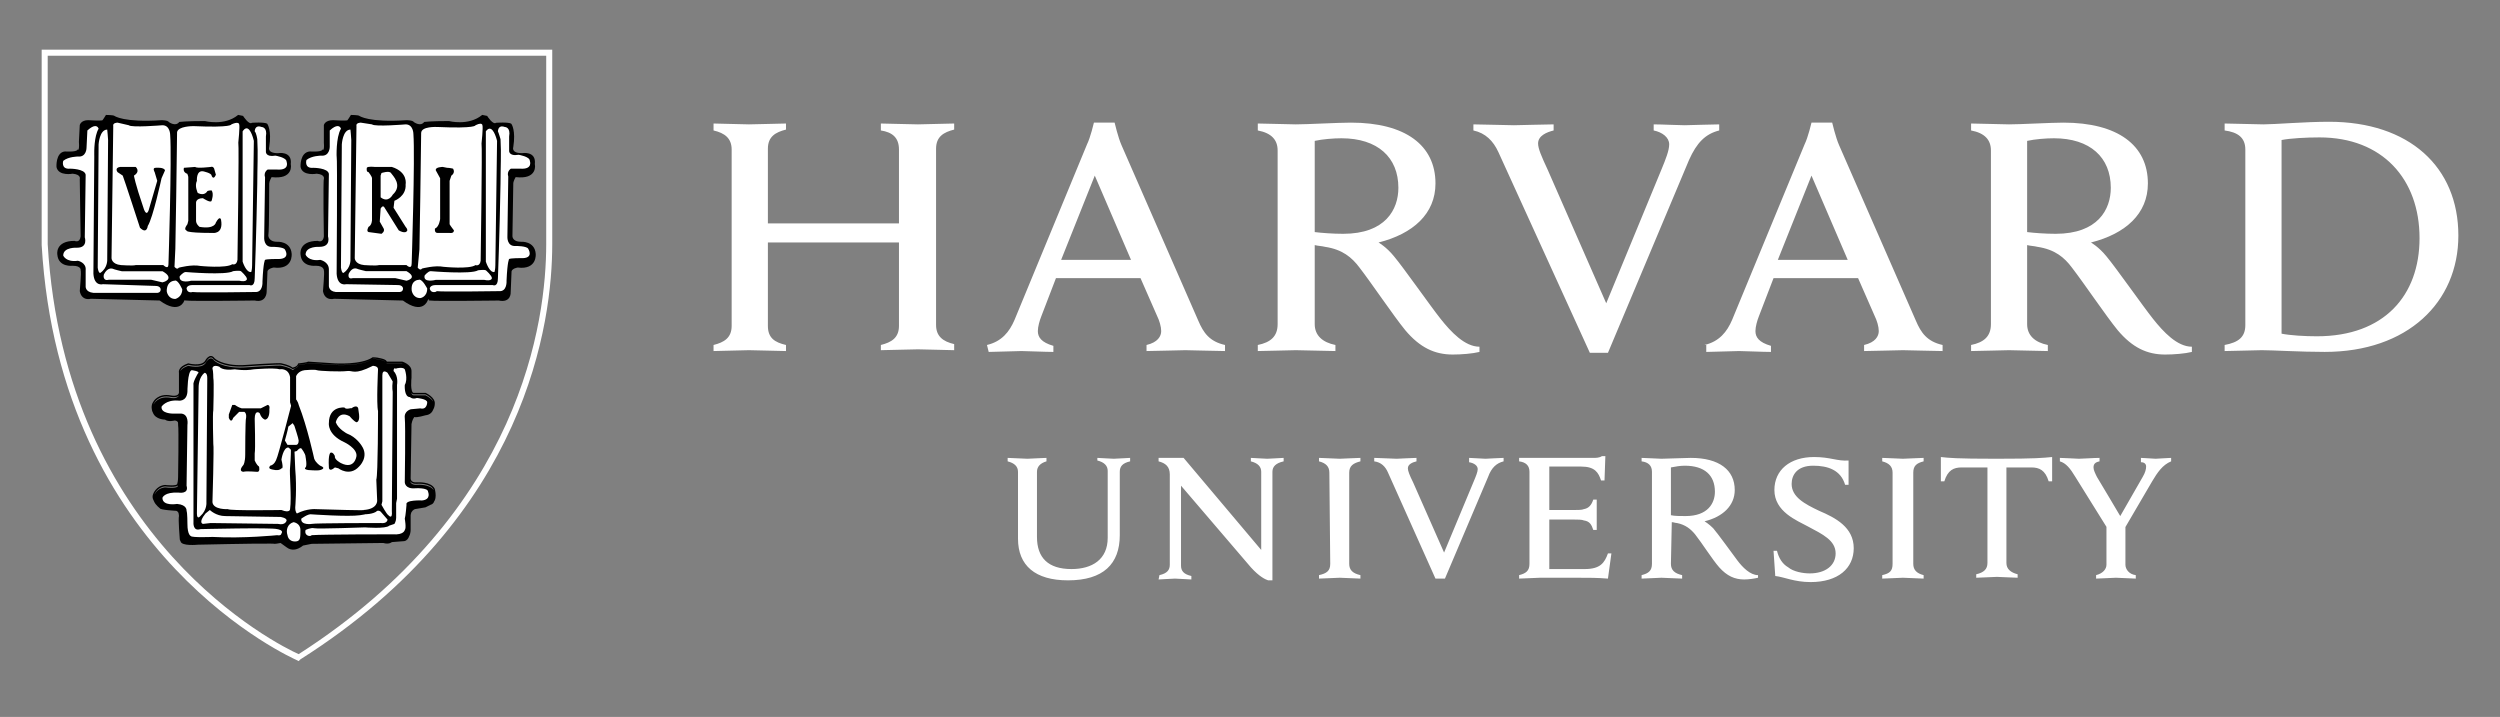 <svg width="136" height="39" viewBox="0 0 136 39" fill="none" xmlns="http://www.w3.org/2000/svg">
<rect x="0" y="0" width="136" height="39" fill="#808080" stroke="none"/>
<g clip-path="url(#clip0_29_432)">
<path d="M55.379 25.665C55.379 25.381 55.191 25.192 54.816 25.098V24.909C55.004 24.909 55.708 24.956 55.895 24.956C56.036 24.956 56.74 24.909 56.928 24.909V25.098C56.599 25.193 56.411 25.382 56.411 25.665V29.209C56.411 30.343 57.021 30.957 58.288 30.957C59.414 30.957 60.259 30.437 60.259 29.256V25.618C60.259 25.334 60.071 25.145 59.696 25.051V24.909C59.837 24.909 60.4 24.956 60.587 24.956C60.775 24.956 61.338 24.909 61.479 24.909V25.098C61.056 25.193 60.916 25.382 60.916 25.665V29.114C60.916 30.673 60.024 31.571 58.1 31.571C56.318 31.571 55.379 30.768 55.379 29.303L55.379 25.665ZM63.074 31.287C63.496 31.193 63.637 31.004 63.637 30.72V25.807C63.637 25.382 63.402 25.193 63.027 25.098V24.909H64.388L68.61 29.917V25.665C68.61 25.381 68.423 25.192 68.047 25.098V24.909C68.188 24.909 68.751 24.956 68.939 24.956C69.126 24.956 69.689 24.909 69.83 24.909V25.098C69.408 25.192 69.22 25.381 69.22 25.665V31.571H68.986C68.845 31.523 68.516 31.382 68.047 30.862L64.247 26.421V30.767C64.247 31.051 64.388 31.24 64.81 31.334V31.523C64.669 31.523 64.106 31.476 63.918 31.476C63.731 31.476 63.168 31.523 63.027 31.523L63.074 31.287ZM96.48 29.964H96.668C96.761 30.342 96.949 30.673 97.278 30.862C97.559 31.098 98.075 31.193 98.451 31.193C99.295 31.193 99.858 30.768 99.858 30.106C99.858 29.397 99.154 29.067 98.357 28.642C97.747 28.311 96.527 27.838 96.527 26.657C96.527 25.57 97.371 24.862 98.685 24.862C99.577 24.862 99.952 25.098 100.562 25.051V26.374H100.374C100.14 25.57 99.436 25.334 98.638 25.334C97.747 25.334 97.465 25.854 97.465 26.326C97.465 27.035 98.169 27.413 98.967 27.791C99.858 28.169 100.843 28.689 100.843 29.823C100.843 30.909 99.999 31.665 98.497 31.665C97.606 31.665 97.043 31.382 96.574 31.335L96.48 29.964ZM114.638 28.736L112.902 25.948C112.62 25.476 112.385 25.192 112.057 25.098V24.909C112.292 24.909 112.948 24.956 113.089 24.956C113.277 24.956 113.934 24.909 114.215 24.909V25.098C113.981 25.145 113.887 25.24 113.887 25.429C113.887 25.57 113.981 25.759 114.075 25.948C114.168 26.09 115.341 28.075 115.341 28.075L116.561 25.948C116.702 25.712 116.749 25.523 116.749 25.381C116.749 25.24 116.655 25.145 116.467 25.145V24.909C116.655 24.909 117.124 24.956 117.265 24.956C117.406 24.956 117.922 24.909 118.11 24.909V25.098C117.64 25.287 117.359 25.712 117.077 26.185L115.529 28.831M115.623 28.5V30.72C115.623 30.957 115.811 31.24 116.186 31.287V31.476C115.998 31.476 115.294 31.429 115.107 31.429C114.919 31.429 114.262 31.476 114.028 31.476V31.287C114.403 31.193 114.591 30.957 114.591 30.72V28.594M82.64 24.909H86.675C86.816 24.909 87.003 24.909 87.144 24.814H87.332L87.285 26.137H87.097C86.956 25.712 86.769 25.381 86.018 25.381H84.282V27.744H85.643C85.83 27.744 86.065 27.744 86.159 27.697C86.44 27.649 86.581 27.46 86.675 27.177H86.862V28.83H86.675C86.581 28.547 86.487 28.358 86.159 28.311C86.065 28.264 85.83 28.264 85.643 28.264H84.282V30.957H86.206C87.05 30.957 87.285 30.626 87.472 30.106H87.66L87.472 31.476C86.862 31.429 86.487 31.429 85.783 31.429H83.766C83.578 31.429 82.874 31.476 82.64 31.476V31.287C83.015 31.193 83.203 31.051 83.203 30.673V25.665C83.203 25.334 83.015 25.145 82.64 25.098L82.64 24.909ZM72.317 25.712C72.317 25.381 72.13 25.192 71.754 25.098V24.909C71.989 24.909 72.646 24.956 72.881 24.956C73.068 24.956 73.772 24.909 74.007 24.909V25.098C73.631 25.192 73.397 25.334 73.397 25.712V30.673C73.397 31.004 73.584 31.193 74.007 31.287V31.476C73.772 31.476 73.115 31.429 72.881 31.429C72.693 31.429 71.989 31.476 71.754 31.476V31.287C72.177 31.193 72.365 31.051 72.365 30.673L72.317 25.712ZM102.956 25.712C102.956 25.381 102.768 25.192 102.393 25.098V24.909C102.628 24.909 103.331 24.956 103.519 24.956C103.707 24.956 104.411 24.909 104.645 24.909V25.098C104.27 25.192 104.082 25.334 104.082 25.712V30.673C104.082 31.004 104.27 31.193 104.645 31.287V31.476C104.411 31.476 103.754 31.429 103.519 31.429C103.331 31.429 102.628 31.476 102.393 31.476V31.287C102.815 31.193 102.956 31.051 102.956 30.673V25.712ZM108.586 24.956C106.381 24.956 106.006 24.909 105.583 24.862V26.185H105.771C105.959 25.57 106.287 25.429 106.709 25.429H108.117V30.626C108.117 30.956 107.929 31.145 107.507 31.24V31.429C107.742 31.429 108.445 31.382 108.633 31.382C108.821 31.382 109.525 31.429 109.759 31.429V31.24C109.384 31.145 109.149 30.956 109.149 30.626V25.429H110.51C110.932 25.429 111.261 25.57 111.448 26.185H111.636V24.862C111.12 24.909 110.792 24.956 108.586 24.956ZM90.898 30.673C90.898 31.004 91.085 31.193 91.508 31.287V31.476C91.273 31.476 90.569 31.429 90.382 31.429C90.194 31.429 89.537 31.476 89.303 31.476V31.287C89.678 31.193 89.866 31.051 89.866 30.673V25.665C89.866 25.334 89.678 25.145 89.303 25.098V24.909C89.537 24.909 90.194 24.956 90.382 24.956C90.71 24.956 91.602 24.909 91.977 24.909C93.525 24.909 94.37 25.57 94.37 26.657C94.37 27.508 93.713 28.122 92.728 28.358C92.728 28.358 92.962 28.5 93.197 28.736C93.478 29.067 94.229 30.106 94.511 30.484C94.792 30.862 95.214 31.287 95.637 31.287V31.429C95.449 31.476 95.121 31.523 94.886 31.523C94.37 31.523 93.948 31.334 93.525 30.862C93.15 30.437 92.587 29.539 92.212 29.067C91.977 28.783 91.695 28.547 91.226 28.452C91.132 28.452 91.039 28.405 90.945 28.405L90.898 30.673ZM90.898 28.027C91.085 28.074 91.414 28.074 91.695 28.074C92.915 28.074 93.291 27.366 93.291 26.751C93.291 25.854 92.728 25.334 91.649 25.334C91.414 25.334 91.132 25.381 90.898 25.428V28.027ZM75.509 25.712C75.368 25.381 75.133 25.145 74.758 25.098V24.909C74.993 24.909 75.79 24.956 75.978 24.956C76.118 24.956 76.822 24.909 77.057 24.909V25.098C76.869 25.145 76.588 25.239 76.588 25.476C76.588 25.617 76.681 25.854 76.869 26.232L78.558 30.059L80.153 26.232C80.294 25.901 80.388 25.665 80.388 25.523C80.388 25.334 80.2 25.192 79.919 25.145V24.909C80.107 24.909 80.623 24.956 80.81 24.956C80.951 24.956 81.561 24.909 81.796 24.909V25.098C81.42 25.192 81.139 25.428 80.951 25.948L78.605 31.476H78.089L75.509 25.712ZM81.514 8.278C81.233 7.664 80.81 7.238 80.153 7.097V6.766C80.576 6.766 82.03 6.813 82.359 6.813C82.64 6.813 84.048 6.766 84.517 6.766V7.097C84.141 7.191 83.672 7.38 83.672 7.805C83.672 8.089 83.86 8.514 84.189 9.223L87.379 16.499L90.382 9.223C90.617 8.656 90.804 8.183 90.804 7.853C90.804 7.475 90.429 7.191 89.96 7.097V6.766C90.382 6.766 91.32 6.813 91.649 6.813C91.93 6.813 93.056 6.766 93.525 6.766V7.097C92.775 7.286 92.306 7.758 91.883 8.703L87.473 19.192H86.488L81.514 8.278ZM38.817 18.767C39.38 18.625 39.802 18.389 39.802 17.727V8.136C39.802 7.522 39.427 7.238 38.817 7.097V6.719C39.098 6.719 40.412 6.766 40.741 6.766C41.116 6.766 42.477 6.719 42.758 6.719V7.049C42.195 7.191 41.773 7.427 41.773 8.089V12.152H48.904V8.136C48.904 7.475 48.529 7.191 47.919 7.097V6.719C48.201 6.719 49.561 6.766 49.937 6.766C50.265 6.766 51.579 6.719 51.907 6.719V7.049C51.344 7.191 50.922 7.427 50.922 8.089V17.68C50.922 18.294 51.297 18.578 51.907 18.719V19.05C51.626 19.05 50.265 19.003 49.937 19.003C49.561 19.003 48.248 19.05 47.919 19.05V18.767C48.482 18.625 48.904 18.389 48.904 17.727V13.191H41.773V17.727C41.773 18.389 42.148 18.625 42.758 18.767V19.097C42.477 19.097 41.069 19.05 40.741 19.05C40.412 19.05 39.145 19.097 38.817 19.097V18.767ZM121.02 18.767C121.771 18.625 122.146 18.341 122.146 17.68V8.136C122.146 7.475 121.724 7.191 121.02 7.097V6.719C121.442 6.719 122.756 6.766 123.131 6.766C123.741 6.766 125.383 6.624 126.697 6.624C131.061 6.624 133.735 9.081 133.735 12.813C133.735 16.451 130.967 19.144 126.462 19.144C125.149 19.144 123.647 19.05 123.037 19.05C122.662 19.05 121.442 19.097 121.02 19.097V18.767ZM124.117 18.152C124.586 18.247 125.383 18.294 126.04 18.294C129.7 18.294 131.623 16.074 131.623 12.955C131.623 9.742 129.606 7.475 126.181 7.475C125.477 7.475 124.586 7.522 124.117 7.617V18.152ZM71.521 17.633C71.521 18.247 71.943 18.625 72.647 18.767V19.097C72.225 19.097 70.911 19.05 70.489 19.05C70.16 19.05 68.846 19.097 68.424 19.097V18.767C69.128 18.625 69.503 18.294 69.503 17.633V8.183C69.503 7.616 69.175 7.238 68.424 7.097V6.719C68.846 6.719 70.113 6.766 70.489 6.766C71.099 6.766 72.788 6.671 73.492 6.671C76.447 6.671 78.09 7.9 78.09 9.979C78.09 11.632 76.87 12.719 74.993 13.192C74.993 13.192 75.415 13.428 75.837 13.948C76.354 14.562 77.808 16.641 78.371 17.349C78.934 18.058 79.685 18.861 80.483 18.861V19.145C80.107 19.239 79.497 19.287 79.028 19.287C78.043 19.287 77.245 18.909 76.447 17.964C75.791 17.16 74.618 15.412 73.961 14.562C73.538 13.995 73.022 13.57 72.084 13.428C71.896 13.381 71.709 13.381 71.521 13.333L71.521 17.633ZM71.521 12.625C71.896 12.672 72.506 12.719 73.069 12.719C75.368 12.719 76.072 11.396 76.072 10.215C76.072 8.561 74.946 7.522 72.975 7.522C72.553 7.522 71.943 7.569 71.521 7.664V12.625ZM110.276 17.633C110.276 18.247 110.699 18.625 111.402 18.767V19.097C110.98 19.097 109.666 19.05 109.291 19.05C108.963 19.05 107.649 19.097 107.227 19.097V18.767C107.93 18.625 108.306 18.294 108.306 17.633V8.183C108.306 7.616 107.977 7.238 107.227 7.097V6.719C107.649 6.719 108.916 6.766 109.291 6.766C109.901 6.766 111.59 6.671 112.247 6.671C115.203 6.671 116.845 7.9 116.845 9.979C116.845 11.632 115.625 12.719 113.748 13.192C113.748 13.192 114.171 13.428 114.593 13.948C115.109 14.562 116.563 16.641 117.127 17.349C117.69 18.058 118.44 18.861 119.238 18.861V19.145C118.863 19.239 118.253 19.287 117.783 19.287C116.798 19.287 116.001 18.909 115.203 17.964C114.546 17.16 113.373 15.412 112.716 14.562C112.294 13.995 111.778 13.57 110.839 13.428C110.652 13.381 110.464 13.381 110.276 13.333L110.276 17.633ZM110.276 12.625C110.652 12.672 111.262 12.719 111.825 12.719C114.124 12.719 114.827 11.396 114.827 10.215C114.827 8.561 113.701 7.522 111.731 7.522C111.308 7.522 110.699 7.569 110.276 7.664V12.625ZM53.691 18.767C54.489 18.578 54.911 18.058 55.193 17.396L59.134 7.853C59.322 7.475 59.509 6.671 59.509 6.671H60.635C60.635 6.671 60.823 7.475 61.011 7.9L65.186 17.444C65.468 18.105 65.796 18.578 66.641 18.767V19.097C66.172 19.097 64.811 19.05 64.483 19.05C64.154 19.05 62.841 19.097 62.371 19.097V18.767C62.981 18.625 63.169 18.294 63.169 18.011C63.169 17.774 63.075 17.444 62.934 17.16L62.043 15.129H57.445L56.647 17.207C56.553 17.444 56.459 17.774 56.459 18.011C56.459 18.341 56.647 18.625 57.304 18.814V19.145C56.882 19.145 55.803 19.097 55.568 19.097L53.785 19.145L53.691 18.767ZM61.527 14.136L59.556 9.553L57.726 14.136H61.527ZM92.727 18.767C93.525 18.578 93.947 18.058 94.229 17.396L98.17 7.853C98.358 7.475 98.545 6.671 98.545 6.671H99.671C99.671 6.671 99.859 7.475 100.047 7.9L104.223 17.444C104.504 18.105 104.833 18.578 105.677 18.767V19.097C105.208 19.097 103.847 19.05 103.519 19.05C103.19 19.05 101.877 19.097 101.407 19.097V18.767C102.017 18.625 102.205 18.294 102.205 18.011C102.205 17.774 102.111 17.444 101.97 17.16L101.079 15.129H96.481L95.683 17.207C95.589 17.444 95.496 17.774 95.496 18.011C95.496 18.341 95.683 18.625 96.34 18.814V19.145C95.918 19.145 94.839 19.097 94.604 19.097L92.821 19.145V18.767H92.727ZM100.516 14.136L98.545 9.553L96.715 14.136H100.516Z" fill="white"/>
<path d="M11.479 19.365C11.411 19.362 11.351 19.397 11.303 19.439C11.209 19.521 11.153 19.634 11.15 19.64C11.045 19.788 10.825 19.825 10.624 19.819C10.425 19.814 10.252 19.768 10.252 19.768L10.242 19.765L10.23 19.768C9.943 19.865 9.815 19.988 9.762 20.094C9.736 20.147 9.729 20.195 9.729 20.23C9.729 20.257 9.733 20.269 9.735 20.277V21.359C9.724 21.419 9.697 21.456 9.659 21.481C9.62 21.507 9.568 21.521 9.517 21.526C9.413 21.537 9.312 21.515 9.312 21.515H9.311C8.951 21.443 8.703 21.528 8.549 21.634C8.397 21.737 8.337 21.858 8.334 21.862C8.18 22.073 8.282 22.368 8.282 22.368V22.37C8.292 22.397 8.304 22.422 8.317 22.446C8.317 22.446 8.319 22.451 8.319 22.451C8.46 22.829 8.976 22.828 8.976 22.828C9.164 22.97 9.492 22.876 9.492 22.876C9.588 22.876 9.644 22.916 9.679 22.967C9.696 23.037 9.688 23.106 9.688 23.106L9.687 23.115L9.689 23.122C9.692 23.134 9.699 23.2 9.702 23.29C9.705 23.38 9.706 23.498 9.707 23.635C9.709 23.909 9.708 24.258 9.705 24.6C9.699 25.285 9.688 25.947 9.688 25.947C9.688 26.178 9.643 26.313 9.643 26.313L9.641 26.319V26.325C9.641 26.336 9.637 26.342 9.625 26.353C9.612 26.363 9.59 26.374 9.56 26.382C9.5 26.398 9.414 26.404 9.328 26.404C9.155 26.404 8.981 26.381 8.981 26.381L8.976 26.38L8.971 26.381C8.483 26.43 8.331 26.872 8.33 26.877V26.878C8.291 26.969 8.294 27.062 8.321 27.146C8.334 27.188 8.353 27.228 8.375 27.266C8.462 27.481 8.695 27.648 8.695 27.648C8.695 27.743 9.586 27.789 9.586 27.789C9.64 27.803 9.677 27.841 9.704 27.887C9.707 27.896 9.71 27.904 9.713 27.912C9.735 27.995 9.735 28.073 9.735 28.073C9.728 28.098 9.725 28.126 9.724 28.167C9.722 28.213 9.721 28.269 9.722 28.333C9.724 28.46 9.731 28.616 9.74 28.767C9.758 29.068 9.781 29.352 9.781 29.352L9.782 29.354V29.355C9.787 29.385 9.802 29.412 9.82 29.435C9.82 29.435 9.821 29.443 9.821 29.443C9.868 29.727 10.759 29.632 10.759 29.632C10.759 29.632 13.884 29.559 14.728 29.573C14.849 29.575 14.923 29.579 14.934 29.585C15.028 29.585 15.263 29.538 15.263 29.538L15.591 29.774C15.723 29.878 15.86 29.907 15.985 29.899C16.011 29.898 16.036 29.894 16.06 29.89C16.3 29.846 16.483 29.679 16.483 29.679L16.952 29.585C17.046 29.585 20.847 29.538 20.847 29.538C21.175 29.633 21.316 29.49 21.316 29.49L21.925 29.443C21.949 29.443 21.971 29.441 21.991 29.438C22.14 29.41 22.217 29.29 22.257 29.173C22.269 29.149 22.282 29.126 22.29 29.102C22.34 28.965 22.339 28.829 22.339 28.829V28.03C22.346 27.967 22.361 27.918 22.377 27.873C22.463 27.721 22.582 27.695 22.582 27.695L23.145 27.6L23.427 27.459C23.536 27.432 23.593 27.355 23.625 27.263C23.634 27.25 23.642 27.238 23.649 27.224C23.688 27.14 23.7 27.044 23.7 26.951C23.7 26.767 23.651 26.598 23.651 26.598L23.65 26.594L23.649 26.59C23.546 26.384 23.309 26.299 23.105 26.263C22.9 26.227 22.72 26.239 22.72 26.239H22.719C22.493 26.262 22.408 26.197 22.369 26.133C22.33 26.069 22.339 26 22.339 26V25.997L22.386 23.069C22.405 22.959 22.436 22.872 22.468 22.8C22.505 22.73 22.536 22.687 22.536 22.687C22.676 22.734 23.145 22.592 23.145 22.592C23.415 22.565 23.527 22.398 23.576 22.261C23.58 22.253 23.587 22.245 23.59 22.237C23.652 22.106 23.652 21.985 23.652 21.982C23.677 21.797 23.549 21.644 23.422 21.54C23.294 21.436 23.161 21.376 23.161 21.376L23.153 21.372H22.494C22.476 21.368 22.461 21.358 22.446 21.338C22.43 21.317 22.415 21.285 22.404 21.247C22.381 21.171 22.371 21.068 22.368 20.967C22.362 20.764 22.385 20.565 22.385 20.565L22.386 20.563V20.183C22.386 19.999 22.256 19.87 22.133 19.79C22.011 19.709 21.89 19.673 21.89 19.673L21.884 19.672H21.047C21.029 19.64 21.008 19.609 20.976 19.588C20.934 19.561 20.886 19.541 20.84 19.526C20.748 19.495 20.663 19.483 20.663 19.483C20.511 19.435 20.283 19.435 20.283 19.435H20.271L20.261 19.442C19.969 19.645 19.457 19.731 19.02 19.76C18.582 19.789 18.221 19.767 18.221 19.767L16.75 19.671L16.737 19.683C16.741 19.678 16.732 19.686 16.717 19.691C16.701 19.696 16.68 19.702 16.655 19.708C16.606 19.718 16.544 19.728 16.483 19.737C16.361 19.755 16.244 19.767 16.244 19.767L16.22 19.768L16.212 19.793C16.171 19.915 16.049 19.957 16.049 19.957L15.919 20.001C15.834 19.928 15.7 19.872 15.573 19.833C15.439 19.792 15.328 19.77 15.323 19.768C15.322 19.768 15.321 19.767 15.32 19.767C15.316 19.765 15.311 19.764 15.307 19.763C15.299 19.761 15.292 19.76 15.283 19.759C15.263 19.757 15.239 19.757 15.208 19.756C15.148 19.756 15.065 19.758 14.966 19.761C14.77 19.768 14.513 19.78 14.258 19.795C13.748 19.825 13.244 19.861 13.243 19.861C12.662 19.884 12.269 19.79 12.022 19.692C11.775 19.593 11.677 19.494 11.677 19.494C11.616 19.409 11.547 19.368 11.479 19.365ZM11.477 19.443C11.518 19.445 11.565 19.468 11.62 19.544L11.621 19.546L11.623 19.549C11.623 19.549 11.736 19.662 11.994 19.764C12.251 19.866 12.655 19.962 13.246 19.938H13.249C13.249 19.938 13.753 19.902 14.263 19.873C14.518 19.858 14.774 19.845 14.969 19.839C15.067 19.835 15.15 19.834 15.208 19.834C15.238 19.834 15.261 19.835 15.276 19.837C15.283 19.837 15.287 19.838 15.29 19.839L15.292 19.84L15.303 19.843C15.303 19.843 15.419 19.866 15.552 19.907C15.685 19.948 15.835 20.01 15.894 20.068L15.91 20.085L16.073 20.031C16.073 20.031 16.174 19.971 16.241 19.869C16.189 19.997 16.061 20.041 16.061 20.041L15.92 20.136C15.78 19.994 15.31 19.9 15.31 19.9C15.263 19.852 13.245 19.994 13.245 19.994C12.072 20.041 11.65 19.616 11.65 19.616C11.415 19.286 11.181 19.758 11.181 19.758C10.946 20.088 10.242 19.9 10.242 19.9C9.983 19.987 9.867 20.093 9.813 20.184C9.816 20.167 9.822 20.149 9.832 20.129C9.873 20.047 9.982 19.937 10.251 19.845C10.266 19.849 10.423 19.891 10.624 19.897C10.834 19.903 11.083 19.869 11.213 19.686L11.215 19.684L11.217 19.681C11.217 19.681 11.274 19.567 11.353 19.497C11.393 19.462 11.436 19.441 11.477 19.443ZM20.294 19.514C20.311 19.514 20.523 19.517 20.647 19.558L20.651 19.559L20.654 19.56C20.654 19.56 20.733 19.571 20.818 19.6C20.86 19.614 20.903 19.631 20.936 19.653C20.941 19.656 20.944 19.661 20.949 19.664C20.836 19.594 20.659 19.568 20.659 19.568C20.518 19.521 20.283 19.521 20.283 19.521C19.673 19.946 18.219 19.852 18.219 19.852L16.764 19.757C16.718 19.804 16.265 19.851 16.254 19.852C16.256 19.848 16.259 19.846 16.26 19.842C16.267 19.842 16.375 19.831 16.495 19.814C16.557 19.805 16.621 19.795 16.673 19.783C16.699 19.777 16.722 19.771 16.741 19.765C16.752 19.761 16.761 19.755 16.77 19.75L18.217 19.843C18.217 19.843 18.583 19.867 19.026 19.838C19.463 19.808 19.976 19.73 20.294 19.514ZM21.029 19.749H21.872C21.875 19.75 21.942 19.776 22.02 19.817C21.941 19.777 21.879 19.757 21.879 19.757H21.034C21.033 19.755 21.03 19.752 21.029 19.749ZM22.035 19.825C22.056 19.836 22.072 19.841 22.093 19.855C22.099 19.859 22.104 19.864 22.11 19.868C22.084 19.852 22.059 19.837 22.035 19.825ZM22.37 21.358C22.375 21.366 22.379 21.376 22.386 21.384C22.41 21.416 22.442 21.441 22.482 21.449L22.485 21.45H23.136C23.142 21.452 23.258 21.507 23.374 21.601C23.456 21.667 23.527 21.75 23.559 21.842C23.475 21.706 23.32 21.602 23.226 21.548C23.178 21.52 23.145 21.506 23.145 21.506H22.489C22.432 21.494 22.394 21.437 22.37 21.358ZM9.75 21.502C9.633 21.726 9.304 21.647 9.304 21.647C8.6 21.506 8.366 21.979 8.366 21.979C8.359 21.987 8.356 21.996 8.35 22.005C8.361 21.971 8.375 21.937 8.398 21.907L8.402 21.901C8.402 21.901 8.455 21.792 8.594 21.697C8.733 21.602 8.955 21.522 9.297 21.591C9.297 21.591 9.407 21.616 9.526 21.603C9.586 21.597 9.649 21.582 9.703 21.546C9.721 21.534 9.736 21.518 9.75 21.502ZM22.31 26.179C22.366 26.266 22.49 26.34 22.727 26.317C22.727 26.317 22.899 26.305 23.093 26.34C23.287 26.374 23.494 26.454 23.58 26.625C23.58 26.626 23.585 26.649 23.587 26.657C23.367 26.33 22.724 26.372 22.724 26.372C22.417 26.403 22.332 26.273 22.31 26.179ZM9.685 26.401C9.684 26.404 9.68 26.419 9.68 26.419C9.68 26.443 9.669 26.463 9.65 26.478C9.63 26.494 9.603 26.505 9.57 26.514C9.372 26.567 8.976 26.514 8.976 26.514C8.636 26.548 8.47 26.779 8.403 26.904C8.403 26.904 8.534 26.505 8.98 26.459C8.988 26.46 9.154 26.482 9.329 26.482C9.419 26.482 9.508 26.476 9.58 26.457C9.616 26.447 9.649 26.434 9.674 26.413C9.678 26.41 9.681 26.405 9.685 26.401ZM12.953 6.25L12.94 6.262C12.207 6.862 11.143 6.585 11.143 6.585L11.139 6.585H11.134C10.101 6.585 9.768 6.632 9.768 6.632L9.753 6.634L9.744 6.645C9.637 6.775 9.506 6.773 9.391 6.74C9.279 6.707 9.194 6.644 9.19 6.641C9.169 6.61 9.135 6.592 9.098 6.579C9.056 6.564 9.009 6.556 8.963 6.55C8.872 6.537 8.788 6.537 8.788 6.537H8.786L8.786 6.538C7.756 6.608 7.114 6.549 6.731 6.473C6.54 6.435 6.413 6.393 6.335 6.36C6.257 6.328 6.23 6.308 6.23 6.308L6.234 6.312C6.219 6.297 6.205 6.292 6.188 6.287C6.17 6.281 6.15 6.277 6.128 6.274C6.084 6.267 6.032 6.263 5.981 6.26C5.88 6.254 5.785 6.253 5.785 6.253H5.761L5.75 6.275C5.71 6.357 5.583 6.529 5.574 6.542C5.568 6.544 5.555 6.548 5.532 6.551C5.506 6.553 5.471 6.556 5.433 6.557C5.355 6.559 5.258 6.558 5.165 6.555C4.978 6.549 4.803 6.538 4.803 6.538L4.801 6.537H4.8C4.604 6.537 4.487 6.6 4.421 6.667C4.355 6.733 4.34 6.804 4.34 6.804L4.339 6.807L4.293 7.711V7.713C4.316 7.994 4.288 8.107 4.269 8.138C4.259 8.153 4.259 8.15 4.259 8.15L4.227 8.129L4.205 8.161C4.192 8.179 4.146 8.204 4.079 8.219C4.012 8.234 3.93 8.241 3.849 8.244C3.687 8.25 3.537 8.239 3.537 8.239L3.533 8.238L3.529 8.239C3.402 8.251 3.306 8.314 3.24 8.398C3.173 8.482 3.133 8.586 3.109 8.687C3.06 8.889 3.073 9.083 3.073 9.083V9.088C3.098 9.216 3.171 9.306 3.262 9.363C3.352 9.421 3.461 9.449 3.564 9.461C3.765 9.485 3.941 9.451 3.952 9.449H3.953C4.202 9.472 4.293 9.55 4.326 9.613C4.36 9.675 4.341 9.73 4.341 9.73L4.339 9.735V9.742C4.339 9.84 4.351 10.616 4.363 11.372C4.375 12.126 4.386 12.85 4.386 12.855C4.375 12.956 4.348 13.02 4.316 13.059C4.285 13.098 4.249 13.116 4.212 13.123C4.138 13.138 4.064 13.108 4.064 13.108L4.057 13.104H4.05C3.525 13.104 3.284 13.289 3.183 13.479C3.083 13.668 3.12 13.856 3.12 13.857C3.146 14.2 3.361 14.359 3.563 14.42C3.766 14.482 3.96 14.457 3.96 14.457L3.955 14.458C4.206 14.458 4.309 14.525 4.353 14.584C4.397 14.642 4.387 14.696 4.387 14.696L4.385 14.708L4.391 14.72C4.389 14.717 4.396 14.744 4.398 14.78C4.4 14.816 4.401 14.864 4.4 14.919C4.398 15.028 4.39 15.167 4.381 15.303C4.364 15.573 4.34 15.833 4.34 15.833V15.838L4.341 15.843C4.39 16.115 4.546 16.226 4.687 16.259C4.817 16.288 4.924 16.258 4.94 16.253H4.942L8.687 16.348C9.222 16.74 9.567 16.752 9.774 16.644C9.972 16.542 10.024 16.358 10.031 16.337L10.096 16.347C10.138 16.354 10.22 16.358 10.34 16.361C10.46 16.364 10.615 16.366 10.794 16.367C11.152 16.37 11.604 16.368 12.05 16.366C12.495 16.363 12.936 16.358 13.27 16.355C13.603 16.351 13.831 16.348 13.853 16.348H13.856C14.01 16.383 14.13 16.375 14.222 16.339C14.317 16.302 14.381 16.238 14.422 16.17C14.505 16.036 14.505 15.888 14.505 15.886V15.884L14.551 14.758C14.57 14.684 14.65 14.63 14.733 14.597C14.813 14.565 14.885 14.554 14.89 14.553C15.411 14.623 15.667 14.438 15.778 14.231C15.89 14.025 15.866 13.804 15.866 13.802V13.801C15.841 13.457 15.638 13.288 15.448 13.213C15.257 13.139 15.074 13.153 15.074 13.153L15.076 13.152C14.828 13.152 14.714 13.065 14.656 12.98C14.598 12.896 14.598 12.815 14.598 12.814V12.813C14.611 12.731 14.619 12.527 14.626 12.251C14.632 11.972 14.636 11.626 14.639 11.29C14.645 10.616 14.646 9.978 14.646 9.978C14.646 9.92 14.678 9.827 14.713 9.752C14.743 9.687 14.765 9.649 14.772 9.637C15.061 9.666 15.282 9.649 15.437 9.593C15.598 9.535 15.698 9.44 15.755 9.341C15.868 9.146 15.817 8.939 15.816 8.934C15.838 8.757 15.811 8.623 15.749 8.529C15.686 8.434 15.592 8.381 15.498 8.352C15.316 8.297 15.135 8.331 15.123 8.333C14.802 8.333 14.692 8.243 14.653 8.165C14.614 8.086 14.643 8.007 14.643 8.007L14.644 8.003L14.645 7.999C14.716 7.546 14.693 7.234 14.65 7.034C14.608 6.834 14.544 6.742 14.544 6.742L14.54 6.737L14.534 6.732C14.486 6.7 14.417 6.688 14.333 6.679C14.25 6.669 14.153 6.667 14.061 6.667C13.878 6.667 13.713 6.679 13.713 6.679L13.701 6.679L13.693 6.686C13.659 6.711 13.623 6.708 13.573 6.683C13.523 6.658 13.466 6.609 13.415 6.555C13.313 6.446 13.232 6.319 13.232 6.319L13.223 6.305L12.953 6.25ZM26.232 6.25L26.218 6.262C25.486 6.862 24.422 6.585 24.422 6.585L24.417 6.585H24.412C23.425 6.585 23.093 6.632 23.093 6.632L23.078 6.634L23.069 6.645C22.962 6.775 22.831 6.773 22.716 6.74C22.606 6.708 22.522 6.647 22.516 6.642C22.495 6.61 22.46 6.592 22.423 6.579C22.382 6.564 22.334 6.556 22.288 6.55C22.197 6.537 22.113 6.537 22.113 6.537H22.112L22.111 6.538C21.081 6.608 20.439 6.549 20.056 6.473C19.865 6.435 19.738 6.393 19.66 6.36C19.582 6.328 19.555 6.308 19.555 6.308L19.559 6.312C19.545 6.297 19.529 6.292 19.512 6.287C19.494 6.281 19.475 6.277 19.453 6.274C19.409 6.267 19.356 6.263 19.306 6.26C19.204 6.254 19.11 6.253 19.11 6.253H19.087L19.076 6.275C19.035 6.357 18.907 6.531 18.898 6.543C18.892 6.545 18.879 6.548 18.857 6.551C18.83 6.553 18.797 6.556 18.758 6.557C18.68 6.559 18.584 6.558 18.49 6.555C18.303 6.549 18.127 6.538 18.127 6.538L18.126 6.537H18.125C17.907 6.537 17.779 6.599 17.706 6.665C17.634 6.731 17.618 6.804 17.618 6.804V7.76C17.641 8.017 17.612 8.119 17.595 8.142C17.586 8.154 17.587 8.15 17.586 8.15C17.584 8.15 17.583 8.15 17.583 8.15L17.552 8.129L17.53 8.161C17.517 8.179 17.471 8.204 17.404 8.219C17.338 8.234 17.254 8.241 17.173 8.244C17.012 8.25 16.861 8.238 16.861 8.238L16.858 8.238L16.854 8.238C16.716 8.251 16.612 8.312 16.538 8.396C16.464 8.48 16.42 8.585 16.392 8.686C16.338 8.888 16.35 9.083 16.35 9.083V9.085L16.351 9.087C16.377 9.216 16.449 9.306 16.54 9.363C16.631 9.421 16.738 9.449 16.841 9.461C17.042 9.485 17.22 9.451 17.23 9.449H17.231C17.481 9.472 17.57 9.55 17.604 9.613C17.637 9.675 17.619 9.73 17.619 9.73L17.619 9.731V9.732C17.61 9.768 17.607 9.829 17.604 9.928C17.601 10.027 17.599 10.158 17.598 10.308C17.595 10.61 17.596 10.994 17.599 11.372C17.605 12.126 17.617 12.85 17.618 12.855C17.607 12.956 17.579 13.02 17.547 13.059C17.515 13.098 17.48 13.115 17.443 13.123C17.369 13.138 17.296 13.108 17.296 13.108L17.289 13.104H17.28C16.756 13.104 16.514 13.289 16.413 13.479C16.313 13.668 16.351 13.855 16.351 13.857C16.377 14.2 16.592 14.358 16.794 14.42C16.997 14.482 17.192 14.457 17.192 14.457L17.187 14.458C17.414 14.458 17.517 14.524 17.567 14.585C17.618 14.646 17.618 14.703 17.618 14.703V14.712L17.621 14.72C17.62 14.717 17.627 14.744 17.629 14.78C17.63 14.816 17.631 14.864 17.63 14.918C17.627 15.028 17.62 15.167 17.611 15.302C17.594 15.573 17.571 15.833 17.571 15.833L17.57 15.838L17.571 15.843C17.62 16.115 17.777 16.226 17.917 16.258C18.047 16.288 18.154 16.259 18.171 16.254H18.173L21.918 16.349C22.453 16.741 22.797 16.752 23.004 16.645C23.203 16.541 23.268 16.345 23.273 16.327L23.274 16.326C23.291 16.293 23.327 16.278 23.345 16.278C23.354 16.278 23.353 16.279 23.351 16.277C23.35 16.274 23.353 16.276 23.345 16.293L23.322 16.34L23.373 16.348C23.415 16.355 23.497 16.358 23.617 16.362C23.737 16.365 23.893 16.367 24.072 16.368C24.43 16.371 24.881 16.369 25.327 16.366C25.773 16.363 26.212 16.359 26.547 16.355C26.881 16.352 27.113 16.349 27.133 16.349C27.298 16.383 27.424 16.375 27.519 16.339C27.616 16.302 27.679 16.237 27.718 16.169C27.796 16.032 27.781 15.88 27.781 15.88L27.782 15.886L27.829 14.758C27.848 14.684 27.927 14.63 28.009 14.596C28.09 14.564 28.164 14.555 28.168 14.554C28.689 14.623 28.944 14.437 29.056 14.231C29.168 14.024 29.142 13.805 29.142 13.803V13.801C29.117 13.457 28.916 13.287 28.725 13.213C28.534 13.139 28.35 13.152 28.35 13.152L28.354 13.151C28.081 13.151 27.969 13.063 27.918 12.981C27.866 12.898 27.877 12.817 27.877 12.817V12.813C27.877 12.534 27.923 9.979 27.923 9.979V9.978C27.923 9.92 27.956 9.826 27.99 9.752C28.02 9.686 28.044 9.648 28.051 9.636C28.34 9.666 28.56 9.649 28.715 9.593C28.876 9.535 28.976 9.44 29.033 9.341C29.146 9.145 29.096 8.939 29.094 8.934C29.116 8.757 29.088 8.622 29.026 8.529C28.963 8.433 28.869 8.38 28.775 8.352C28.593 8.297 28.411 8.331 28.401 8.332C28.079 8.332 27.97 8.243 27.931 8.165C27.892 8.086 27.921 8.007 27.921 8.007L27.923 7.999C27.994 7.546 27.971 7.234 27.929 7.034C27.887 6.834 27.822 6.742 27.822 6.742L27.818 6.737L27.812 6.732C27.764 6.7 27.695 6.688 27.612 6.679C27.528 6.669 27.431 6.667 27.339 6.667C27.156 6.667 26.99 6.679 26.99 6.679L26.979 6.679L26.97 6.686C26.936 6.711 26.901 6.708 26.851 6.683C26.801 6.658 26.744 6.609 26.692 6.555C26.59 6.446 26.51 6.319 26.51 6.319L26.501 6.305L26.232 6.25Z" fill="black"/>
<path d="M16.248 35.964L16.155 35.916C16.061 35.869 3.252 30.294 2.267 13.332V2.702H30.042V13.285C30.042 17.443 28.729 28.026 16.342 35.869L16.248 35.964ZM2.595 3.032V13.284C3.533 29.348 15.169 35.112 16.248 35.585C28.401 27.789 29.714 17.395 29.714 13.284V3.032H2.595Z" fill="white"/>
<path d="M6.396 6.672C6.396 6.672 6.114 6.672 6.161 6.861L6.067 14.043C6.067 14.043 6.067 14.374 6.583 14.421C6.583 14.421 7.24 14.468 7.381 14.421H8.883C8.883 14.421 9.164 14.704 9.164 14.373C9.164 14.373 9.351 8.562 9.257 7.334C9.257 7.334 9.257 6.813 8.835 6.813C8.835 6.813 7.147 6.955 7.006 6.813L6.396 6.672ZM12.908 6.683C12.847 6.678 12.747 6.695 12.588 6.766C12.588 6.766 12.636 6.956 10.525 6.861C10.478 6.861 9.68 6.861 9.633 7.192C9.633 7.192 9.586 10.594 9.586 10.688L9.539 13.523L9.492 14.515C9.492 14.515 9.633 14.704 9.727 14.562C9.727 14.562 10.43 14.373 10.9 14.468C10.9 14.468 12.308 14.609 12.636 14.373C12.636 14.373 12.871 14.467 12.918 14.137C12.918 14.137 13.011 7.853 12.964 7.758C12.964 7.758 13.058 6.861 13.011 6.766C13.011 6.766 13.011 6.692 12.908 6.683ZM5.173 6.859C5.081 6.862 4.947 6.92 4.753 7.098L4.707 8.042C4.707 8.042 4.707 8.562 4.237 8.515C4.237 8.515 3.721 8.515 3.439 8.751C3.439 8.751 3.299 9.223 3.815 9.176C3.815 9.176 4.613 9.176 4.66 9.507L4.612 12.908C4.612 12.908 4.801 13.476 4.191 13.476C4.191 13.476 3.439 13.428 3.439 13.9C3.439 13.9 3.581 14.279 4.237 14.185C4.237 14.185 4.707 14.279 4.66 14.704V15.554C4.66 15.554 4.612 15.885 5.081 15.932H8.554C8.554 15.932 8.741 15.932 8.741 15.743C8.741 15.743 8.742 15.554 8.46 15.554L5.598 15.46C5.598 15.46 5.128 15.602 5.081 14.893C5.081 14.893 5.127 8.826 5.128 8.559C5.128 8.559 5.129 8.562 5.129 8.562C5.129 8.562 5.128 8.54 5.128 8.537C5.128 8.535 5.129 8.468 5.129 8.467C5.128 8.465 5.128 8.465 5.127 8.463C5.122 8.231 5.121 7.409 5.364 7.003C5.364 7.003 5.327 6.855 5.173 6.859ZM14.057 6.877C13.856 6.895 13.856 7.145 13.856 7.145C13.95 7.239 13.996 7.57 13.996 7.57C14.043 8.326 13.996 9.176 13.996 9.979C13.949 12.673 13.856 15.13 13.856 15.13C13.856 15.649 13.575 15.507 13.575 15.507H10.477C10.149 15.507 10.149 15.696 10.149 15.696C10.196 15.98 10.477 15.885 10.477 15.885C10.759 15.932 13.856 15.885 13.856 15.885C14.325 15.932 14.278 15.318 14.278 15.318C14.325 14.231 14.418 14.136 14.418 14.136C14.512 14.089 15.029 14.089 15.029 14.089C15.873 14.137 15.498 13.57 15.498 13.57C15.404 13.428 14.841 13.428 14.841 13.428C14.325 13.475 14.372 12.908 14.372 12.908L14.419 9.648C14.325 9.365 14.56 9.224 14.56 9.224H15.076C15.779 9.271 15.591 8.798 15.591 8.798C15.591 8.562 14.982 8.467 14.982 8.467C14.419 8.562 14.465 8.231 14.465 8.231V7.428C14.559 6.908 14.231 6.908 14.231 6.908C14.16 6.882 14.104 6.873 14.057 6.877ZM13.395 6.982C13.335 6.99 13.269 7.038 13.199 7.145V14.232C13.199 14.232 13.386 14.845 13.668 14.798C13.668 14.798 13.715 14.657 13.715 14.421L13.809 7.664C13.809 7.664 13.654 6.947 13.395 6.982ZM5.833 7.05C5.411 7.05 5.364 7.853 5.364 7.853L5.316 14.562C5.363 14.893 5.457 14.845 5.457 14.845C5.879 14.562 5.833 14.09 5.833 14.09C5.833 14.09 5.88 7.712 5.88 7.617C5.88 7.523 5.833 7.05 5.833 7.05ZM6.028 14.606C6.008 14.607 5.986 14.611 5.962 14.617C5.868 14.644 5.753 14.726 5.655 14.922L5.653 14.926L5.652 14.929C5.652 14.929 5.625 15.018 5.646 15.104C5.657 15.147 5.684 15.193 5.734 15.216C5.782 15.239 5.846 15.24 5.929 15.217H8.22L8.835 15.36L8.843 15.358C8.843 15.358 8.887 15.348 8.941 15.328C8.995 15.308 9.061 15.278 9.11 15.229C9.134 15.205 9.154 15.175 9.163 15.139C9.172 15.103 9.167 15.062 9.148 15.022C9.111 14.941 9.023 14.86 8.855 14.763L8.846 14.758H6.635C6.631 14.757 6.531 14.735 6.417 14.706C6.3 14.677 6.166 14.638 6.132 14.62L6.13 14.619H6.129C6.129 14.619 6.088 14.603 6.028 14.606ZM12.999 14.731C12.867 14.724 12.683 14.751 12.683 14.751C12.307 14.987 10.102 14.798 10.102 14.798C9.962 14.798 9.773 15.034 9.773 15.034C9.726 15.46 10.431 15.271 10.384 15.271H13.011C13.433 15.365 13.433 15.177 13.433 15.177C13.433 15.035 13.105 14.751 13.105 14.751C13.082 14.739 13.043 14.733 12.999 14.731ZM9.528 15.261C9.516 15.261 9.504 15.265 9.492 15.271C9.492 15.271 9.07 15.271 9.07 15.838C9.07 15.838 9.117 16.263 9.539 16.263C9.539 16.263 9.915 16.168 9.915 15.743C9.915 15.743 9.708 15.245 9.528 15.261ZM19.626 6.672C19.626 6.672 19.345 6.672 19.392 6.861L19.298 14.043C19.298 14.043 19.298 14.374 19.814 14.421C19.814 14.421 20.472 14.468 20.612 14.421H22.113C22.113 14.421 22.395 14.704 22.395 14.326C22.395 14.326 22.583 8.514 22.489 7.286C22.489 7.286 22.489 6.766 22.067 6.766C22.067 6.766 20.377 6.908 20.237 6.766L19.626 6.672ZM26.121 6.73C26.065 6.733 25.984 6.754 25.867 6.813C25.867 6.813 25.914 7.003 23.802 6.908C23.755 6.908 22.911 6.861 22.911 7.239C22.911 7.239 22.864 10.641 22.864 10.735L22.817 13.57L22.724 14.562C22.724 14.562 22.864 14.751 22.958 14.609C22.958 14.609 23.662 14.42 24.131 14.515C24.131 14.515 25.538 14.657 25.867 14.421C25.867 14.421 26.101 14.515 26.148 14.184C26.148 14.184 26.242 7.901 26.195 7.806C26.195 7.806 26.29 6.908 26.243 6.813C26.243 6.813 26.243 6.725 26.121 6.73ZM18.357 6.859C18.265 6.862 18.131 6.92 17.938 7.098V7.994C17.938 7.994 17.938 8.514 17.468 8.467C17.468 8.467 16.953 8.467 16.671 8.703C16.671 8.703 16.53 9.176 17.046 9.129C17.046 9.129 17.844 9.129 17.891 9.46L17.844 12.861C17.844 12.861 18.032 13.428 17.375 13.428C17.375 13.428 16.624 13.381 16.624 13.853C16.624 13.853 16.765 14.231 17.422 14.137C17.422 14.137 17.891 14.232 17.891 14.657V15.507C17.891 15.507 17.844 15.838 18.267 15.885H21.738C21.738 15.885 21.925 15.885 21.925 15.696C21.925 15.696 21.926 15.507 21.644 15.507L18.829 15.46C18.829 15.46 18.36 15.602 18.313 14.893C18.313 14.893 18.36 8.561 18.313 8.467V8.562C18.313 8.562 18.266 7.475 18.548 7.002C18.548 7.002 18.511 6.855 18.357 6.859ZM27.288 6.877C27.087 6.895 27.087 7.145 27.087 7.145C27.134 7.239 27.228 7.57 27.228 7.57C27.275 8.326 27.228 9.176 27.228 9.979C27.181 12.673 27.087 15.13 27.087 15.13C27.087 15.649 26.805 15.507 26.805 15.507H23.709C23.38 15.507 23.38 15.696 23.38 15.696C23.427 15.979 23.756 15.885 23.756 15.838C24.037 15.885 27.133 15.838 27.133 15.838C27.603 15.885 27.556 15.271 27.556 15.271C27.603 14.184 27.697 14.089 27.697 14.089C27.791 14.042 28.306 14.042 28.306 14.042C29.104 14.09 28.729 13.523 28.729 13.523C28.635 13.381 28.072 13.381 28.072 13.381C27.556 13.428 27.603 12.861 27.603 12.861L27.65 9.601C27.556 9.318 27.791 9.176 27.791 9.176H28.306C29.01 9.223 28.823 8.751 28.823 8.751C28.823 8.515 28.213 8.42 28.213 8.42C27.65 8.514 27.697 8.184 27.697 8.184V7.428C27.791 6.908 27.462 6.908 27.462 6.908C27.392 6.882 27.335 6.873 27.288 6.877ZM26.626 7C26.566 7.005 26.5 7.047 26.43 7.145V14.232C26.43 14.232 26.617 14.845 26.899 14.798C26.899 14.798 26.947 14.657 26.947 14.421L27.04 7.664C27.04 7.664 26.885 6.978 26.626 7ZM19.064 7.05C18.641 7.05 18.595 7.853 18.595 7.853L18.548 14.562C18.595 14.893 18.688 14.845 18.688 14.845C19.11 14.562 19.064 14.09 19.064 14.09C19.064 14.09 19.11 7.712 19.11 7.617C19.11 7.523 19.064 7.05 19.064 7.05ZM19.332 14.599C19.25 14.597 19.099 14.633 18.97 14.893C18.97 14.893 18.876 15.224 19.205 15.13H21.503L22.114 15.271C22.114 15.271 22.77 15.129 22.114 14.751H19.909C19.909 14.751 19.486 14.656 19.392 14.609C19.392 14.609 19.369 14.6 19.332 14.599ZM26.256 14.683C26.136 14.685 26.008 14.704 26.008 14.704C25.633 14.94 23.427 14.751 23.427 14.751C23.287 14.751 23.099 14.988 23.099 14.988C23.005 15.413 23.709 15.224 23.709 15.224H26.336C26.758 15.318 26.759 15.13 26.759 15.13C26.759 14.988 26.43 14.704 26.43 14.704C26.394 14.687 26.327 14.682 26.256 14.683ZM22.806 15.214C22.794 15.214 22.782 15.218 22.771 15.224C22.771 15.224 22.348 15.223 22.395 15.79C22.395 15.79 22.442 16.216 22.864 16.216C22.864 16.216 23.24 16.169 23.24 15.696C23.24 15.696 22.992 15.198 22.806 15.214ZM15.827 24.39C15.827 24.39 15.827 24.909 15.78 25.429C15.733 25.713 15.873 27.036 15.78 27.697C15.78 27.697 15.78 27.933 15.31 27.744C15.31 27.744 12.448 27.791 12.401 27.697C12.401 27.697 11.604 27.744 11.557 27.319C11.557 27.319 11.651 24.248 11.604 24.153C11.604 24.153 11.557 22.5 11.604 22.311C11.604 22.311 11.651 20.752 11.604 20.563C11.604 20.563 11.604 20.185 11.557 20.043C11.557 20.043 11.557 19.807 11.932 19.948C11.932 19.948 12.073 20.185 12.777 20.09C12.777 20.09 13.293 20.185 13.809 20.09C13.809 20.09 14.935 19.996 15.217 20.09C15.217 20.09 15.686 19.996 15.78 20.515V21.886L15.92 22.358L16.061 22.264L16.108 21.933V20.468C16.108 20.468 16.202 20.185 16.577 20.137C16.577 20.137 17.14 20.09 17.234 20.137C17.328 20.185 18.548 20.232 18.876 20.185C19.205 20.137 19.252 20.421 20.284 19.901C20.284 19.901 20.565 19.901 20.565 20.09C20.565 20.09 20.471 21.98 20.565 22.358C20.565 22.358 20.565 25.854 20.471 26.091L20.518 27.225C20.518 27.225 20.565 27.697 19.768 27.744C19.768 27.744 20.237 27.791 17.187 27.697C17.187 27.697 16.718 27.65 16.155 27.933C16.155 27.933 16.061 27.886 16.061 27.603C16.061 27.603 16.155 26.563 16.061 25.524L16.014 24.39L15.827 24.39ZM20.753 27.461C20.753 27.461 21.035 27.981 21.128 28.028C21.128 28.028 21.363 28.311 21.316 27.792L21.363 21.319C21.363 21.319 21.316 21.083 21.363 20.752L21.081 20.279C21.081 20.279 20.8 20.043 20.8 20.421V27.272L20.753 27.461ZM11.416 27.744C11.416 27.744 11.745 28.075 12.261 28.075L15.264 28.122C15.264 28.122 15.592 28.17 15.592 28.311C15.592 28.311 15.545 28.595 15.123 28.5L11.463 28.453L11.041 28.5C11.041 28.5 10.759 28.453 11.181 27.933L11.416 27.744ZM10.759 20.327C10.759 20.327 10.478 20.799 10.525 20.941V28.406C10.525 28.406 10.478 28.925 10.9 28.784C10.9 28.784 14.794 28.689 15.076 28.784C15.076 28.784 15.451 28.831 15.31 29.02C15.31 29.02 15.31 29.162 15.076 29.114C15.076 29.114 13.246 29.303 11.557 29.209C11.557 29.209 10.431 29.256 10.384 29.162C10.384 29.162 10.196 29.114 10.196 28.5C10.196 28.5 10.196 27.886 10.149 27.792C10.149 27.792 10.196 27.461 9.633 27.414C9.633 27.414 8.836 27.555 8.836 27.083C8.836 27.083 8.929 26.752 9.727 26.799C9.727 26.799 10.29 26.894 10.149 26.421L10.196 23.114C10.196 23.114 10.29 22.547 9.868 22.5H9.399C9.399 22.5 8.742 22.5 8.789 22.122C8.789 22.122 9.023 21.744 9.68 21.791C9.68 21.791 10.149 21.886 10.196 21.319C10.196 21.319 10.196 20.185 10.431 20.137C10.384 20.137 10.947 20.185 10.759 20.327ZM11.135 20.279C11.135 20.279 11.275 20.279 11.275 20.563L11.229 27.319C11.229 27.319 11.275 27.744 10.9 28.075C10.9 28.075 10.712 28.311 10.712 27.933L10.806 21.035C10.806 21.035 10.806 20.515 11.135 20.279ZM16.39 28.217C16.39 28.217 16.765 27.933 16.953 27.98C16.953 27.98 18.97 28.122 19.58 28.028C20.19 27.933 19.815 27.98 19.815 27.98C19.815 27.98 20.331 27.98 20.518 27.791C20.518 27.791 20.659 27.744 20.753 27.886L21.081 28.264C21.081 28.264 21.081 28.5 20.706 28.453C20.706 28.453 17.093 28.453 16.953 28.5C16.999 28.5 16.343 28.595 16.39 28.217ZM16.624 28.831C16.624 28.831 16.906 28.689 17.093 28.736C17.281 28.784 19.861 28.689 19.861 28.689C19.861 28.689 20.988 28.784 21.175 28.595L21.457 28.5C21.457 28.5 21.551 28.358 21.551 28.169V27.366L21.598 27.13V20.941C21.598 20.941 21.691 20.468 21.41 20.185C21.41 20.185 21.41 19.996 21.504 20.043C21.598 20.09 21.551 20.043 21.551 20.043C21.551 20.043 21.926 19.948 22.02 20.09C22.02 20.09 22.207 20.61 22.02 20.941C22.02 20.941 21.973 21.602 22.301 21.602C22.301 21.602 22.442 21.744 22.677 21.649C22.677 21.649 23.24 21.697 23.24 21.886C23.24 21.886 23.24 22.311 22.864 22.216L22.348 22.264C22.348 22.264 21.973 22.358 22.02 22.736C22.067 23.161 22.02 26.233 22.02 26.233C22.02 26.233 22.02 26.61 22.583 26.563C22.583 26.563 23.287 26.516 23.287 26.752C23.287 26.752 23.474 27.177 22.958 27.225C22.958 27.225 22.02 27.177 22.114 27.461C22.114 27.461 22.067 28.075 22.02 28.217C22.02 28.217 22.114 28.737 22.02 28.831C22.02 28.831 21.973 29.114 21.363 29.067C21.363 29.067 17.562 29.067 16.952 29.114C16.905 29.209 16.53 29.162 16.624 28.831ZM15.967 28.406C15.967 28.406 16.343 28.453 16.343 28.831C16.343 29.209 16.343 29.398 16.155 29.445C15.92 29.492 15.686 29.398 15.639 29.114C15.545 28.831 15.639 28.5 15.967 28.406Z" fill="white"/>
<path d="M8.976 9.27L8.788 9.695C8.788 9.695 8.319 11.868 8.038 12.294C8.038 12.294 7.991 12.766 7.615 12.388C7.615 12.388 6.724 9.648 6.677 9.553L6.395 9.364C6.395 9.364 6.208 9.128 6.536 9.081H7.381C7.381 9.081 7.662 9.317 7.287 9.553C7.287 9.553 7.334 9.931 7.803 11.301C7.803 11.301 7.944 11.821 8.085 11.443L8.554 9.837L8.413 9.364C8.413 9.364 8.272 9.128 8.46 9.128C8.46 9.128 8.929 9.081 8.976 9.27ZM10.243 9.648V12.01L10.196 12.199C10.196 12.199 9.961 12.483 10.149 12.53C10.149 12.53 9.961 12.672 11.556 12.672C11.556 12.672 12.166 12.766 12.026 11.963C12.026 11.963 11.979 11.679 11.744 12.105C11.744 12.105 11.697 12.483 10.853 12.341C10.853 12.341 10.665 12.199 10.665 12.01V11.018C10.665 11.018 10.665 10.782 11.04 10.782C11.04 10.782 11.463 11.065 11.51 10.923C11.51 10.923 11.65 10.546 11.51 10.357C11.51 10.357 11.322 10.357 11.275 10.404C11.275 10.404 11.134 10.687 10.759 10.498C10.759 10.498 10.571 10.12 10.712 9.837C10.712 9.837 10.665 9.27 11.04 9.317C11.04 9.317 11.51 9.412 11.51 9.553C11.51 9.553 11.604 9.837 11.744 9.506L11.65 9.175C11.65 9.175 11.604 9.034 11.463 9.081C11.463 9.081 10.712 9.175 10.618 9.081L10.008 9.128C10.008 9.128 9.914 9.364 10.196 9.459C10.196 9.506 10.243 9.553 10.243 9.648ZM23.709 9.27C23.662 9.081 24.084 9.081 24.084 9.081L24.319 9.128C24.459 9.128 24.647 9.175 24.647 9.175C24.788 9.412 24.553 9.553 24.553 9.553L24.459 9.837V12.199C24.506 12.294 24.694 12.53 24.694 12.53C24.694 12.719 24.459 12.672 24.459 12.672H23.802C23.615 12.672 23.662 12.435 23.662 12.435C23.896 12.341 23.943 11.916 23.943 11.916V9.695L23.709 9.27ZM20.706 11.349L20.659 12.057L20.846 12.388C20.987 12.577 20.753 12.719 20.753 12.719L20.049 12.624C19.908 12.577 20.049 12.341 20.049 12.341C20.237 12.246 20.237 11.963 20.237 11.963V9.695C20.237 9.601 20.049 9.364 20.049 9.364C19.908 9.364 19.955 9.128 19.955 9.128C20.002 9.034 20.377 9.081 20.377 9.081H21.316C22.207 9.364 22.066 10.026 22.066 10.026C22.113 10.687 21.456 10.923 21.456 10.923L21.41 11.301L22.066 12.341C22.16 12.435 22.16 12.53 22.16 12.53C22.066 12.766 21.691 12.53 21.691 12.53L20.893 11.254C20.8 11.16 20.706 11.349 20.706 11.349ZM20.706 9.553V10.734C21.128 11.065 21.363 10.593 21.363 10.593C21.926 10.073 21.363 9.553 21.269 9.412C21.175 9.27 20.753 9.412 20.753 9.412L20.706 9.553ZM13.856 22.782C13.856 22.782 13.903 24.436 13.856 24.672V25.05C13.856 25.05 13.95 25.287 14.09 25.381C14.09 25.381 14.184 25.712 13.95 25.665C13.95 25.665 13.386 25.617 13.246 25.665C13.246 25.665 12.917 25.665 13.246 25.287C13.246 25.287 13.34 25.145 13.34 24.72C13.34 24.72 13.34 22.83 13.386 22.735C13.386 22.735 13.433 22.499 13.293 22.404H13.011L12.683 22.735C12.683 22.735 12.589 23.066 12.448 22.735V22.546L12.636 22.027H12.777C12.777 22.027 12.964 22.168 13.152 22.215H14.184L14.559 22.027C14.559 22.027 14.7 22.027 14.653 22.263C14.653 22.263 14.7 22.782 14.419 22.83C14.419 22.83 14.231 22.782 14.137 22.499C14.137 22.452 13.856 22.263 13.856 22.782ZM18.735 22.168C18.735 22.168 17.891 22.074 17.891 23.019C17.891 23.019 17.797 23.633 18.735 24.058C18.735 24.058 19.439 24.389 19.392 24.814C19.392 24.814 19.298 25.57 18.547 25.192C18.547 25.192 18.172 25.003 18.219 24.814C18.219 24.814 18.125 24.578 17.984 24.625C17.984 24.625 17.844 24.672 17.891 25.428C17.891 25.428 17.891 25.712 18.219 25.428L18.407 25.476C18.407 25.476 19.017 25.948 19.533 25.381C19.533 25.381 20.096 24.861 19.674 24.247C19.674 24.247 19.392 23.775 18.876 23.586C18.876 23.586 18.407 23.349 18.266 22.971C18.266 22.971 18.407 22.31 19.017 22.641C19.017 22.641 19.251 22.924 19.392 22.971C19.392 22.971 19.58 22.971 19.533 22.546L19.486 22.215C19.486 22.215 19.439 21.979 19.11 22.215C19.11 22.168 18.829 22.31 18.735 22.168ZM16.061 21.696C16.201 21.79 16.248 22.026 16.248 22.026C16.718 23.208 17.093 24.956 17.093 24.956C17.187 25.192 17.421 25.334 17.421 25.334C17.797 25.476 17.421 25.57 17.421 25.57C17.281 25.617 16.765 25.57 16.765 25.57C16.483 25.523 16.624 25.428 16.624 25.428C16.718 25.334 16.624 24.861 16.624 24.861C16.624 24.672 16.389 24.389 16.389 24.389C16.295 24.342 16.154 24.531 16.154 24.531C16.154 24.531 15.92 24.625 15.873 24.531C15.826 24.436 15.685 24.342 15.685 24.342C15.404 24.342 15.31 25.003 15.31 25.003C15.451 25.57 15.31 25.476 15.31 25.476C15.169 25.665 14.747 25.523 14.747 25.523C14.559 25.476 14.7 25.334 14.7 25.334C14.935 25.287 15.028 25.003 15.028 25.003C15.122 24.861 15.873 21.932 15.873 21.932C15.826 21.885 15.873 21.601 16.061 21.696ZM15.685 23.208C15.685 23.302 15.498 23.964 15.498 23.964L15.638 24.2H16.108C16.201 24.2 16.248 24.105 16.248 23.964C16.248 23.869 16.014 23.16 16.014 23.16L15.92 23.019L15.685 23.208Z" fill="black"/>
</g>
<defs>
<clipPath id="clip0_29_432">
<rect width="136" height="37.661" fill="white" transform="translate(0 0.503)"/>
</clipPath>
</defs>
</svg>
